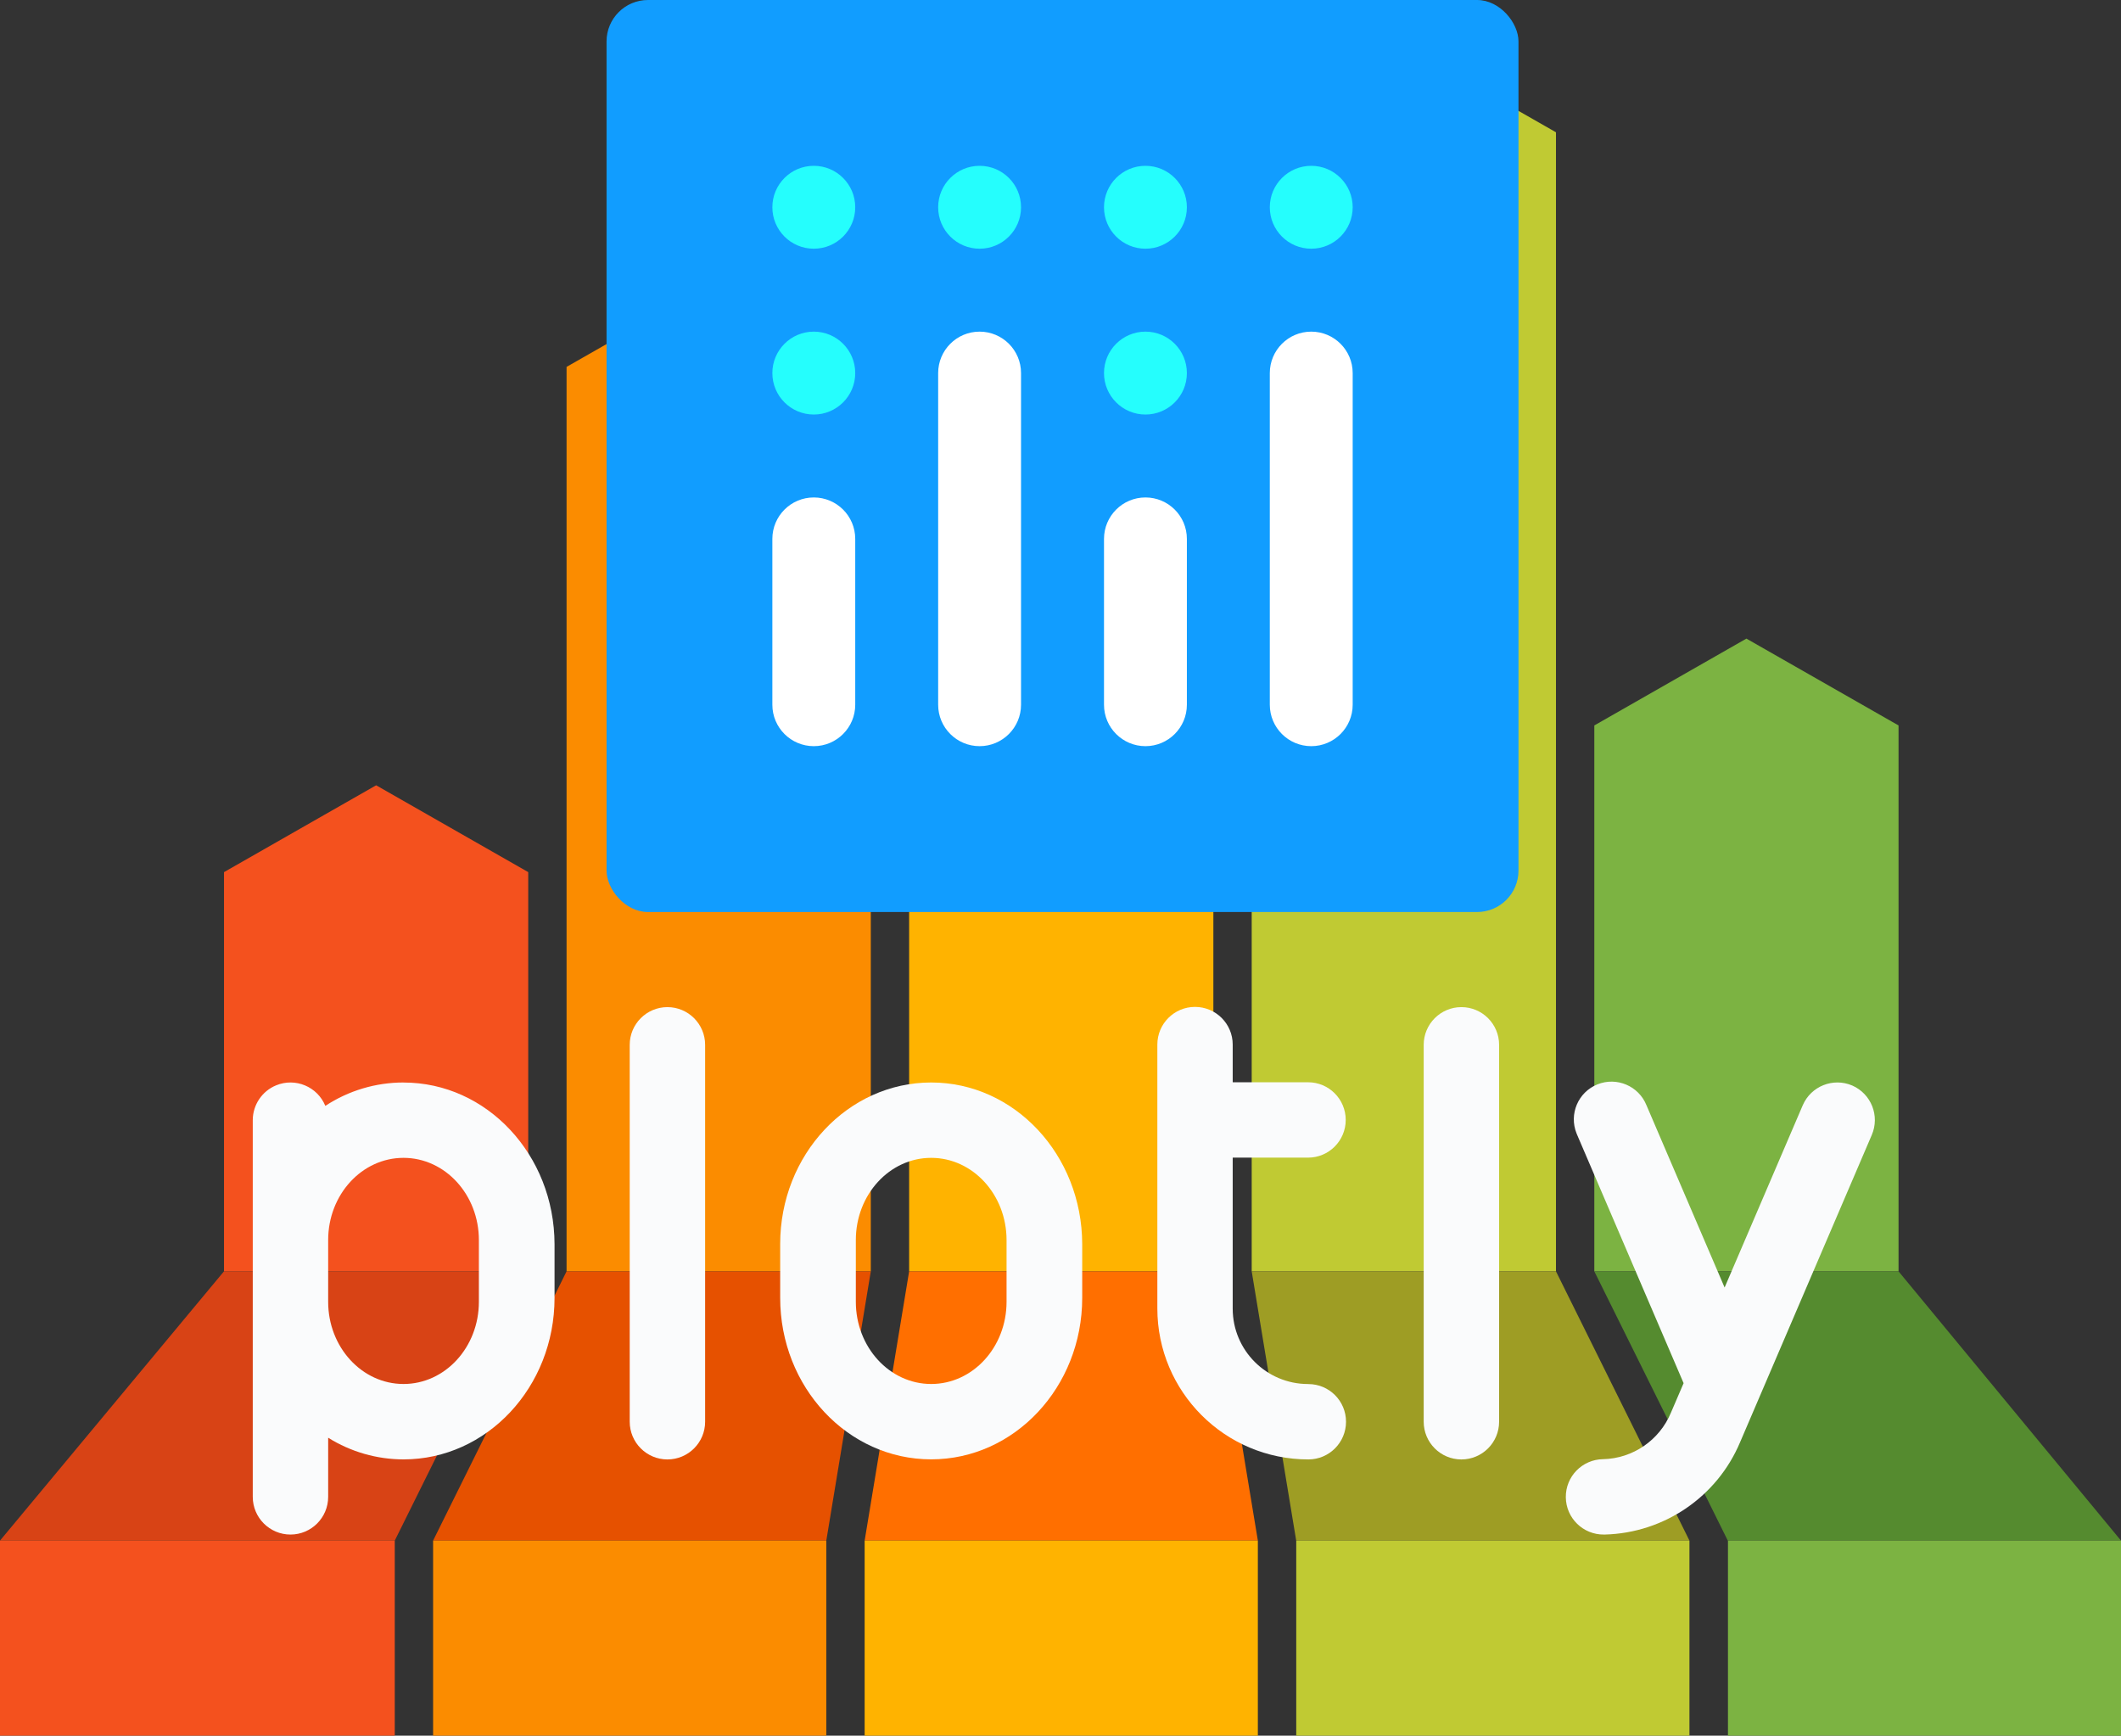 <?xml version="1.0" encoding="UTF-8"?>
<svg id="Layer_1" data-name="Layer 1" xmlns="http://www.w3.org/2000/svg" width="493.4" height="403.72" viewBox="0 0 493.4 403.72">
  <rect x="0" y="0" width="493.4" height="403.72" fill="#333333" stroke="none"/>
  <defs>
    <style>
      .cls-1 {
        fill: #ffb300;
      }

      .cls-2 {
        fill: #fff;
      }

      .cls-3 {
        fill: #f4511e;
      }

      .cls-4 {
        fill: #c0ca33;
      }

      .cls-5 {
        fill: #7cb342;
      }

      .cls-6 {
        fill: #25fefd;
      }

      .cls-7 {
        fill: #119dff;
      }

      .cls-8 {
        fill: #d84315;
      }

      .cls-9 {
        fill: #e65100;
      }

      .cls-10 {
        fill: #fb8c00;
      }

      .cls-11 {
        fill: #ff6f00;
      }

      .cls-12 {
        fill: #9e9d24;
      }

      .cls-13 {
        fill: #fafbfc;
      }

      .cls-14 {
        fill: #558b2f;
      }
    </style>
  </defs>
  <g>
    <polygon class="cls-1" points="246.88 112.15 211.49 132.35 211.49 295.72 282.26 295.72 282.26 132.35 246.88 112.15"/>
    <g>
      <polygon class="cls-3" points="87.5 182.66 52.11 202.86 52.11 295.72 122.88 295.72 122.88 202.86 87.5 182.66"/>
      <polygon class="cls-10" points="167.18 65.15 131.8 85.34 131.8 295.72 202.57 295.72 202.57 85.35 167.18 65.15"/>
      <polygon class="cls-5" points="406.26 148.54 370.88 168.74 370.88 295.72 441.65 295.72 441.65 168.74 406.26 148.54"/>
      <polygon class="cls-4" points="326.57 10.56 291.18 30.76 291.18 295.72 361.96 295.72 361.96 30.77 326.57 10.56"/>
      <g>
        <polygon class="cls-8" points="122.88 295.72 52.1 295.72 0 358.35 91.83 358.35 122.88 295.72"/>
        <polygon class="cls-9" points="202.57 295.72 131.8 295.72 100.75 358.35 192.22 358.35 202.57 295.72"/>
        <polygon class="cls-14" points="370.88 295.72 441.65 295.72 493.4 358.35 401.93 358.35 370.88 295.72"/>
        <polygon class="cls-12" points="291.18 295.72 361.96 295.72 393.01 358.35 301.53 358.35 291.18 295.72"/>
        <polygon class="cls-11" points="282.26 295.72 211.49 295.72 201.14 358.35 292.61 358.35 282.26 295.72"/>
        <rect class="cls-3" x="0" y="358.35" width="91.83" height="45.37"/>
        <rect class="cls-5" x="401.97" y="358.35" width="91.43" height="45.37"/>
        <rect class="cls-10" x="100.75" y="358.35" width="91.47" height="45.37"/>
        <rect class="cls-4" x="301.54" y="358.35" width="91.47" height="45.37"/>
        <rect class="cls-1" x="201.14" y="358.35" width="91.47" height="45.37"/>
      </g>
    </g>
  </g>
  <g id="background">
    <rect id="rect8" class="cls-7" x="141.1" width="212.14" height="212.14" rx="9.64" ry="9.64"/>
  </g>
  <g id="word_mark" data-name="word mark">
    <path id="rect11" class="cls-13" d="m155.26,234.26h0c4.84,0,8.77,3.93,8.77,8.77v87.67c0,4.84-3.93,8.77-8.77,8.77h0c-4.84,0-8.77-3.93-8.77-8.77v-87.67c0-4.84,3.93-8.77,8.77-8.77Z"/>
    <path id="rect13" class="cls-13" d="m339.96,234.26h0c4.84,0,8.77,3.93,8.77,8.77v87.67c0,4.84-3.93,8.77-8.77,8.77h0c-4.84,0-8.77-3.93-8.77-8.77v-87.67c0-4.84,3.93-8.77,8.77-8.77Z"/>
    <path id="path15" class="cls-13" d="m93.87,251.79c-6.46,0-12.79,1.89-18.19,5.44-1.84-4.48-6.96-6.62-11.44-4.78-3.27,1.34-5.41,4.52-5.44,8.05v87.67c0,4.84,3.93,8.77,8.77,8.77,4.84,0,8.77-3.92,8.77-8.77v-13.75c5.26,3.29,11.33,5.03,17.53,5.04,19.37,0,35.13-16.8,35.13-37.57v-12.52c-.06-20.76-15.75-37.57-35.13-37.57h0Zm17.53,51.01c0,10.57-7.85,19.12-17.53,19.12s-17.53-8.57-17.53-19.12v-14.36c0-10.57,7.85-19.12,17.53-19.12s17.53,8.57,17.53,19.12v14.36Z"/>
    <path id="path17" class="cls-13" d="m216.62,251.79h0c-19.37,0-35.13,16.8-35.13,37.57v12.52c0,20.76,15.7,37.57,35.13,37.57h0c19.37,0,35.13-16.8,35.13-37.57v-12.52c-.06-20.76-15.76-37.57-35.13-37.57Zm17.53,51.01c0,10.57-7.85,19.12-17.53,19.12s-17.53-8.57-17.53-19.12v-14.36c0-10.57,7.85-19.12,17.53-19.12s17.53,8.57,17.53,19.12v14.36Z"/>
    <path id="path19" class="cls-13" d="m304.29,321.93c-9.68,0-17.53-7.85-17.53-17.53v-35.13h17.53c4.84,0,8.76-3.93,8.76-8.77,0-4.84-3.92-8.76-8.76-8.76h-17.53v-8.77c0-4.84-3.93-8.76-8.77-8.76-4.84,0-8.76,3.92-8.76,8.76v61.37c0,19.4,15.73,35.13,35.13,35.13h0c4.84,0,8.76-3.93,8.76-8.77,0-4.84-3.92-8.76-8.76-8.76h-.06Z"/>
    <path id="path21" class="cls-13" d="m430.89,252.5c-4.45-1.91-9.6.14-11.52,4.58l-18.18,42.4-18.18-42.4c-1.81-4.49-6.92-6.66-11.41-4.85-4.49,1.81-6.66,6.92-4.85,11.41.05.11.09.23.14.34l24.76,57.75-2.95,6.87c-2.67,6.41-8.85,10.65-15.79,10.81-4.84.06-8.72,4.03-8.66,8.87.06,4.84,4.02,8.71,8.86,8.66h.21c13.81-.36,26.13-8.77,31.48-21.5l30.62-71.43c1.92-4.44-.12-9.59-4.55-11.52h0Z"/>
  </g>
  <g id="symbol">
    <circle id="circle24" class="cls-6" cx="266.46" cy="86.78" r="9.64"/>
    <circle id="circle26" class="cls-6" cx="305.03" cy="48.21" r="9.64"/>
    <circle id="circle28" class="cls-6" cx="266.46" cy="48.21" r="9.64"/>
    <circle id="circle30" class="cls-6" cx="227.88" cy="48.21" r="9.64"/>
    <circle id="circle32" class="cls-6" cx="189.31" cy="48.21" r="9.64"/>
    <circle id="circle34" class="cls-6" cx="189.31" cy="86.78" r="9.64"/>
    <path id="path36" class="cls-2" d="m189.31,115.71c-5.33,0-9.64,4.32-9.64,9.64v38.57c0,5.33,4.32,9.64,9.64,9.64s9.64-4.32,9.64-9.64v-38.57c0-5.33-4.32-9.64-9.64-9.64Z"/>
    <path id="path38" class="cls-2" d="m266.46,115.71c-5.33,0-9.64,4.32-9.64,9.64v38.57c0,5.33,4.32,9.64,9.64,9.64s9.64-4.32,9.64-9.64v-38.57c0-5.33-4.32-9.64-9.64-9.64Z"/>
    <path id="path40" class="cls-2" d="m227.88,77.14c-5.33,0-9.64,4.32-9.64,9.64v77.14c0,5.33,4.32,9.64,9.64,9.64s9.64-4.32,9.64-9.64v-77.14c0-5.33-4.32-9.64-9.64-9.64Z"/>
    <path id="path42" class="cls-2" d="m305.03,77.14c-5.33,0-9.64,4.32-9.64,9.64v77.14c0,5.33,4.32,9.64,9.64,9.64s9.64-4.32,9.64-9.64v-77.14c0-5.33-4.32-9.64-9.64-9.64Z"/>
  </g>
</svg>